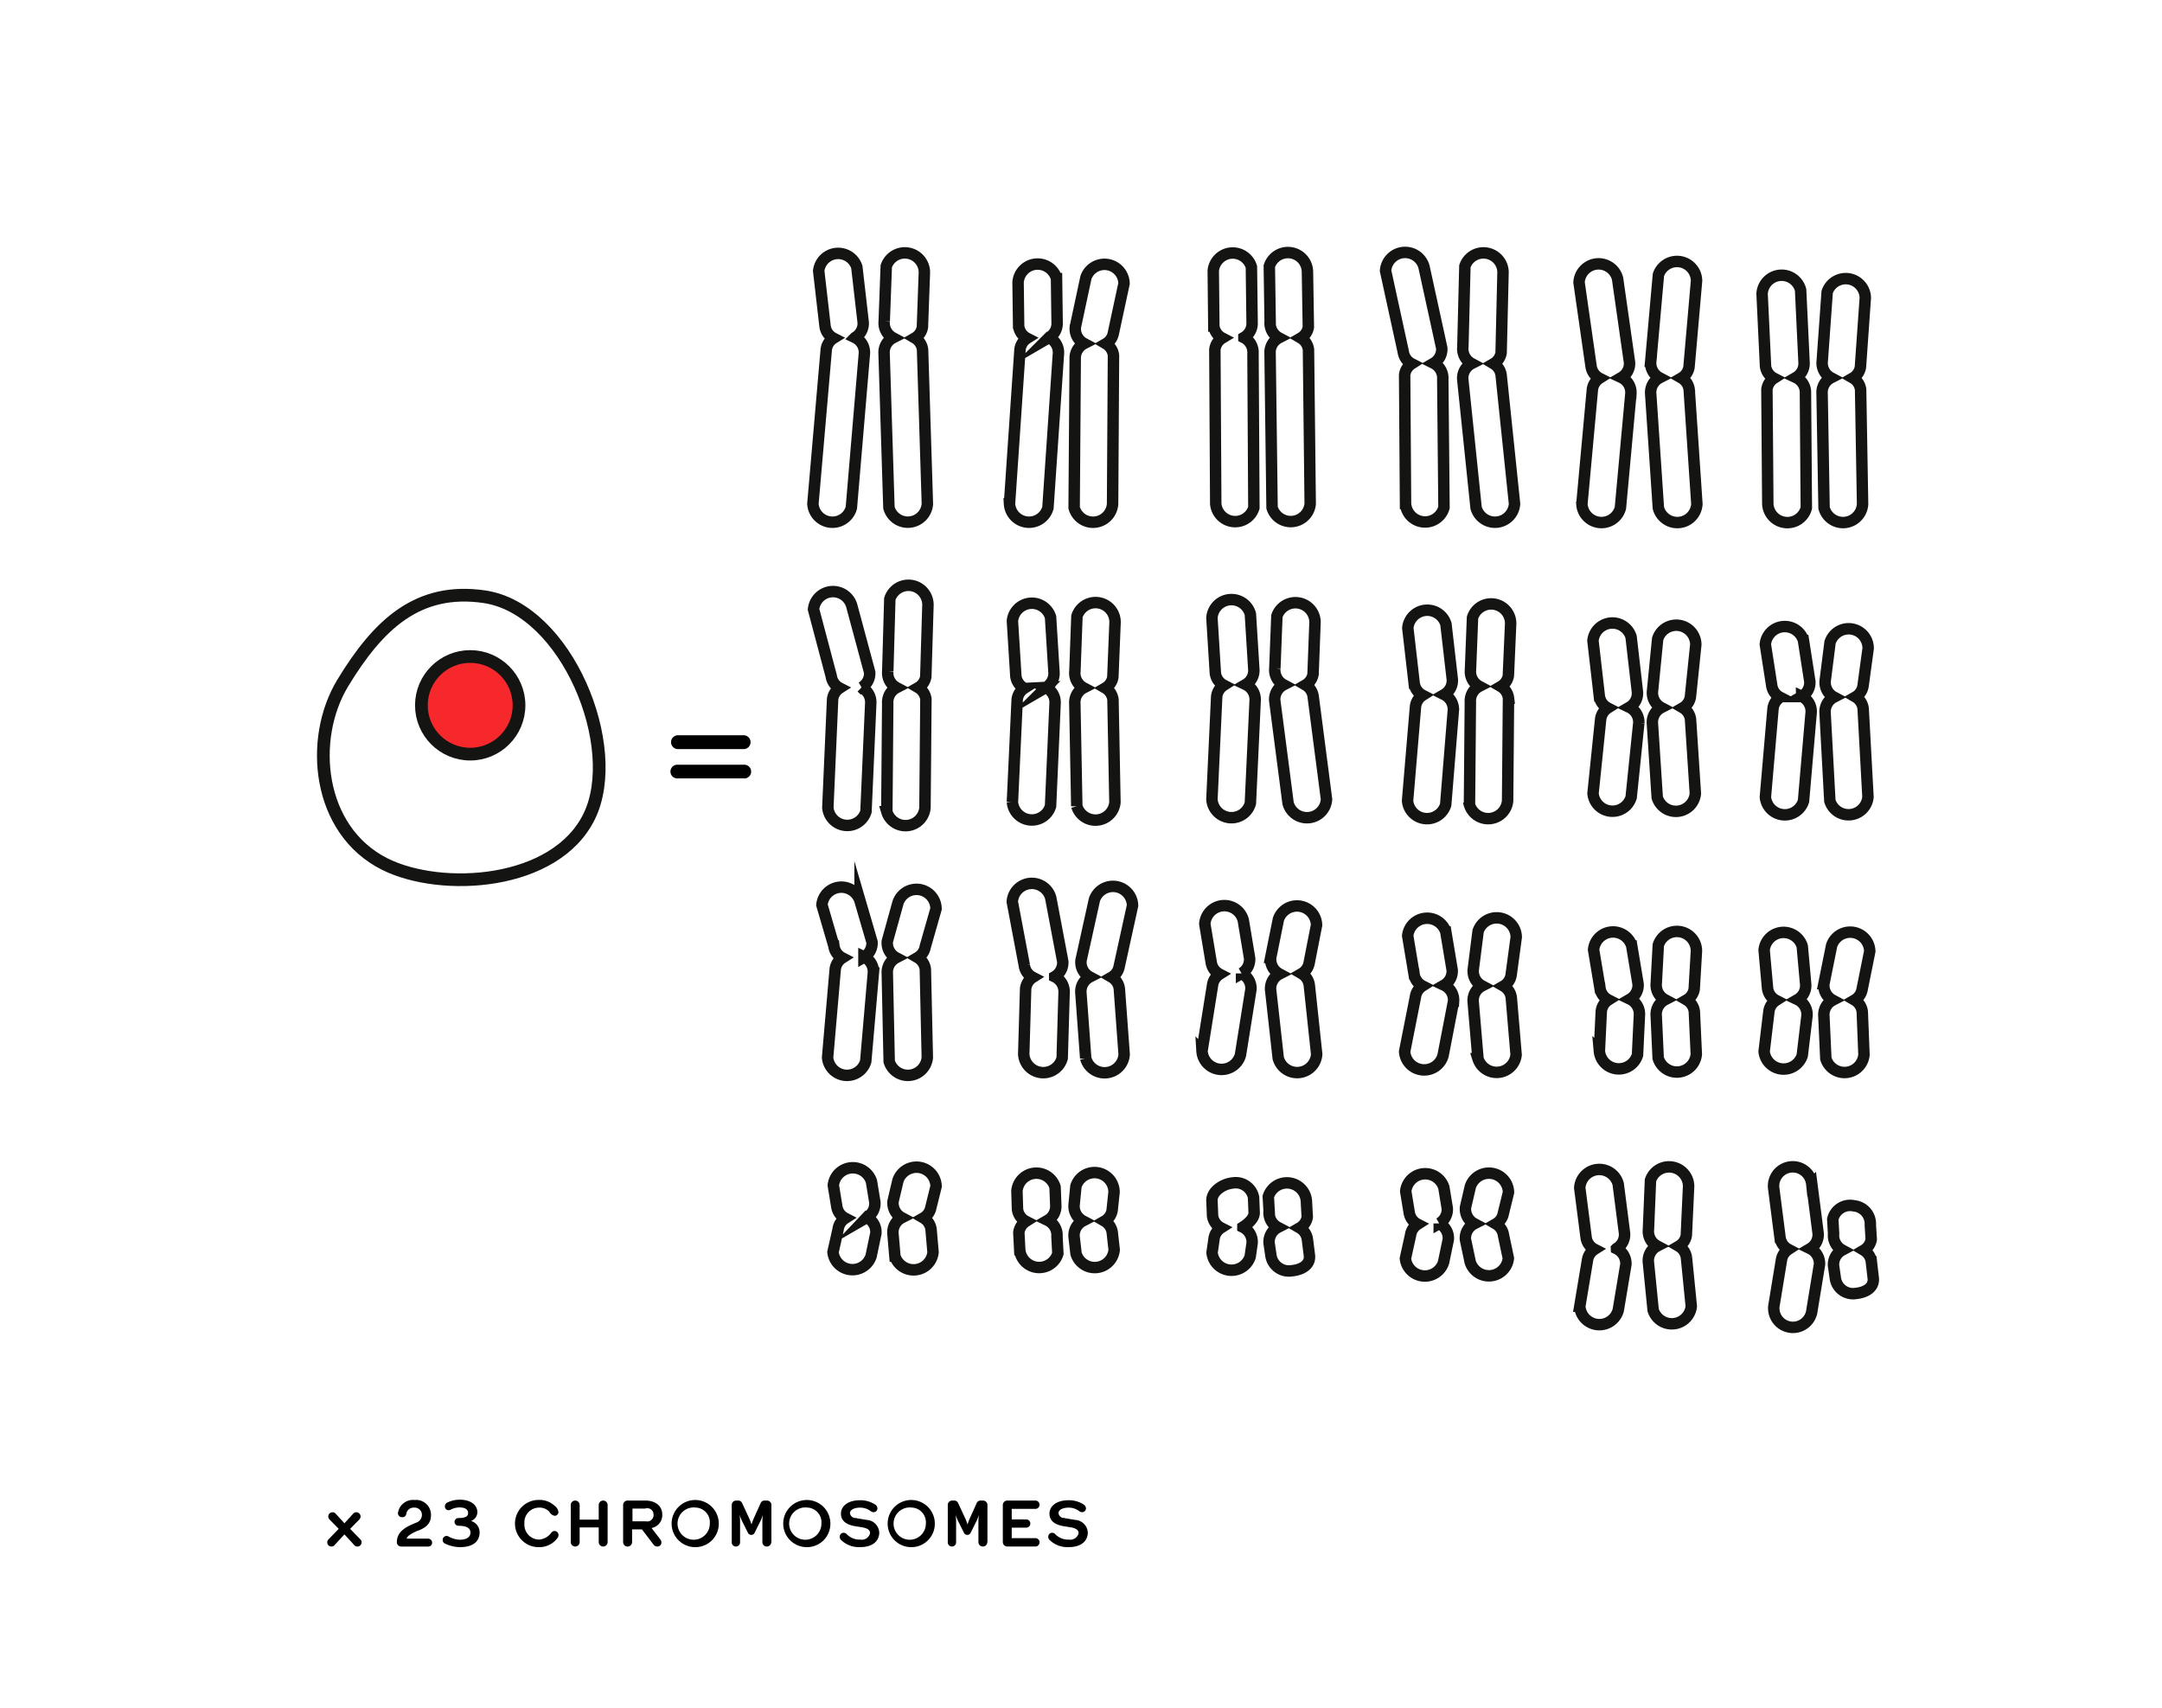 <?xml version="1.0" encoding="UTF-8"?> <svg xmlns="http://www.w3.org/2000/svg" id="e51c4545-1622-4086-bbcd-05b22a3c1638" data-name="Calque 1" viewBox="0 0 340.16 268.66"><defs><style>.c4353fff-b415-4cba-a690-641251c6497c,.f718c03f-9132-40ab-a66b-c241110d91d4{fill:none;}.a1daa5c1-27c5-47e5-9d66-2c6e8a0a8c2a,.c4353fff-b415-4cba-a690-641251c6497c,.f718c03f-9132-40ab-a66b-c241110d91d4{stroke:#141412;}.a1daa5c1-27c5-47e5-9d66-2c6e8a0a8c2a,.f718c03f-9132-40ab-a66b-c241110d91d4{stroke-linecap:round;stroke-linejoin:round;stroke-width:2px;}.a1daa5c1-27c5-47e5-9d66-2c6e8a0a8c2a{fill:#f7282c;}.c4353fff-b415-4cba-a690-641251c6497c{stroke-miterlimit:10;stroke-width:1.8px;}</style></defs><title>Sequencage</title><path class="f718c03f-9132-40ab-a66b-c241110d91d4" d="M76.24,93.89c-10.53-1.56-16.76,4.43-22.3,13.55-5.37,8.83-4,23.18,6.58,28.5,8.92,4.47,26.88,3.39,32.19-7.5S89.19,95.81,76.24,93.89Z"></path><circle class="a1daa5c1-27c5-47e5-9d66-2c6e8a0a8c2a" cx="73.98" cy="110.97" r="7.68"></circle><path d="M56.7,243.13a0.66,0.66,0,0,1-.47.19,0.61,0.61,0,0,1-.47-0.2l-1.57-1.71-1.57,1.71a0.61,0.61,0,0,1-.47.2,0.65,0.65,0,0,1-.66-0.66,0.63,0.63,0,0,1,.19-0.46l1.61-1.66-1.45-1.48a0.7,0.7,0,0,1-.19-0.47,0.67,0.67,0,0,1,.66-0.66,0.63,0.63,0,0,1,.48.2l1.4,1.53,1.4-1.53a0.63,0.63,0,0,1,.48-0.2,0.67,0.67,0,0,1,.66.66,0.7,0.7,0,0,1-.19.47l-1.45,1.48,1.61,1.66a0.63,0.63,0,0,1,.19.46A0.66,0.66,0,0,1,56.7,243.13Z"></path><path d="M63.1,243.32a0.66,0.66,0,0,1-.66-0.66v0c0-1.82,1.63-2.5,3-3.08a1.32,1.32,0,0,0,.94-1.15,1.14,1.14,0,0,0-1.22-1.23,1.17,1.17,0,0,0-1.24,1,0.58,0.58,0,0,1-.64.5,0.62,0.62,0,0,1-.67-0.63A2.39,2.39,0,0,1,65.24,236a2.34,2.34,0,0,1,2.57,2.41c0,1.28-.78,1.94-2,2.4a5.65,5.65,0,0,0-1.49.79,1.08,1.08,0,0,0-.35.48h3.4a0.64,0.64,0,0,1,.62.64,0.61,0.61,0,0,1-.62.61H63.1Z"></path><path d="M72.36,243.42a5.68,5.68,0,0,1-2.35-.56,0.62,0.62,0,0,1-.36-0.59,0.61,0.61,0,0,1,.62-0.61,0.62,0.62,0,0,1,.3.08,3.82,3.82,0,0,0,1.79.51c1.07,0,1.66-.44,1.66-1.1s-0.45-1.07-1.9-1.1a0.6,0.6,0,1,1,0-1.21c1.07,0,1.53-.24,1.53-0.79s-0.44-.88-1.38-0.88a3,3,0,0,0-1.36.35,0.78,0.78,0,0,1-.33.09A0.58,0.58,0,0,1,70,237a0.65,0.65,0,0,1,.4-0.61,4.55,4.55,0,0,1,1.91-.44c1.72,0,2.8.8,2.8,2a1.52,1.52,0,0,1-1,1.35,1.87,1.87,0,0,1,1.35,1.8C75.46,242.41,74.56,243.42,72.36,243.42Z"></path><path d="M87.86,237.88a0.6,0.6,0,0,1-.59.61,1.27,1.27,0,0,1-.87-0.68,2.13,2.13,0,0,0-1.64-.61,2.32,2.32,0,0,0-2.25,2.5,2.35,2.35,0,0,0,2.25,2.53,2.61,2.61,0,0,0,2-1.11,0.63,0.63,0,0,1,.49-0.24,0.61,0.61,0,0,1,.62.62,0.75,0.75,0,0,1-.13.44,3.55,3.55,0,0,1-3,1.48,3.71,3.71,0,0,1,0-7.43,3.47,3.47,0,0,1,2.52.92A1.43,1.43,0,0,1,87.86,237.88Z"></path><path d="M94.9,243.32a0.7,0.7,0,0,1-.7-0.7v-2.3h-3v2.3a0.7,0.7,0,0,1-1.4,0v-5.83a0.7,0.7,0,0,1,1.4,0v2.3h3v-2.3a0.7,0.7,0,0,1,1.4,0v5.83A0.7,0.7,0,0,1,94.9,243.32Z"></path><path d="M102.51,240.41l1.41,1.83a0.7,0.7,0,0,1,.14.42,0.62,0.62,0,0,1-.66.66,0.71,0.71,0,0,1-.56-0.28L101,240.62H99.45v2a0.7,0.7,0,0,1-1.41,0v-5.83a0.7,0.7,0,0,1,.7-0.7h2.83c1.42,0,2.63.74,2.63,2.24A2.06,2.06,0,0,1,102.51,240.41Zm-1-3.06h-2v2h2.09a1,1,0,0,0,1.23-1A1,1,0,0,0,101.49,237.35Z"></path><path d="M109.44,243.42a3.71,3.71,0,1,1,3.65-3.72A3.68,3.68,0,0,1,109.44,243.42Zm0-6.23a2.54,2.54,0,1,0,2.24,2.51A2.32,2.32,0,0,0,109.44,237.19Z"></path><path d="M121.35,242.62a0.7,0.7,0,0,1-.71.7,0.69,0.69,0,0,1-.69-0.7v-3.1a8.28,8.28,0,0,1,.08-1.19h0a6.8,6.8,0,0,1-.39,1l-0.9,1.8a0.56,0.56,0,0,1-.52.36,0.58,0.58,0,0,1-.56-0.36l-0.9-1.8a6.8,6.8,0,0,1-.39-1h0a8.41,8.41,0,0,1,.07,1.19v3.11a0.66,0.66,0,0,1-.66.69,0.65,0.65,0,0,1-.65-0.69v-5.84a0.69,0.69,0,0,1,.7-0.7h0.33a0.65,0.65,0,0,1,.59.37l1.17,2.53a7.77,7.77,0,0,1,.32.87h0a6.94,6.94,0,0,1,.31-0.87l1.14-2.53a0.64,0.64,0,0,1,.59-0.37h0.39a0.69,0.69,0,0,1,.7.7v5.83Z"></path><path d="M127,243.42a3.71,3.71,0,1,1,3.65-3.72A3.68,3.68,0,0,1,127,243.42Zm0-6.23a2.54,2.54,0,1,0,2.24,2.51A2.32,2.32,0,0,0,127,237.19Z"></path><path d="M135.38,243.41a4,4,0,0,1-3.1-1.17,0.71,0.71,0,0,1-.16-0.46,0.61,0.61,0,0,1,.65-0.62,0.65,0.65,0,0,1,.47.24,2.8,2.8,0,0,0,2.13.83,1.33,1.33,0,0,0,1.52-1c0-.44-0.28-0.75-1.17-0.92-0.39-.07-1-0.15-1.41-0.23-1.44-.31-2-1-2-1.95,0-1.08,1-2.09,3-2.09a4.22,4.22,0,0,1,2.39.68,0.74,0.74,0,0,1,.35.61,0.6,0.6,0,0,1-.6.59,0.88,0.88,0,0,1-.53-0.22,2.78,2.78,0,0,0-1.55-.5c-1.12,0-1.64.43-1.64,0.86a0.86,0.86,0,0,0,.87.77c0.37,0.08,1.46.25,1.74,0.3a2.1,2.1,0,0,1,2,2C138.32,242.5,137.25,243.41,135.38,243.41Z"></path><path d="M143.43,243.42a3.71,3.71,0,1,1,3.65-3.72A3.68,3.68,0,0,1,143.43,243.42Zm0-6.23a2.54,2.54,0,1,0,2.24,2.51A2.32,2.32,0,0,0,143.43,237.19Z"></path><path d="M155.34,242.62a0.7,0.7,0,0,1-.71.7,0.69,0.69,0,0,1-.69-0.7v-3.1a8.28,8.28,0,0,1,.08-1.19h0a6.8,6.8,0,0,1-.39,1l-0.9,1.8a0.56,0.56,0,0,1-.52.36,0.58,0.58,0,0,1-.56-0.36l-0.9-1.8a6.8,6.8,0,0,1-.39-1h0a8.41,8.41,0,0,1,.07,1.19v3.11a0.66,0.66,0,0,1-.66.69,0.65,0.65,0,0,1-.65-0.69v-5.84a0.69,0.69,0,0,1,.7-0.7h0.33a0.65,0.65,0,0,1,.59.37l1.17,2.53a7.77,7.77,0,0,1,.32.87h0a6.94,6.94,0,0,1,.31-0.87l1.14-2.53a0.64,0.64,0,0,1,.59-0.37h0.39a0.69,0.69,0,0,1,.7.7v5.83Z"></path><path d="M162.9,243.32h-4.42a0.71,0.71,0,0,1-.7-0.7v-5.83a0.7,0.7,0,0,1,.69-0.7h4.43a0.65,0.65,0,0,1,0,1.31h-3.72v1.66h2.28a0.64,0.64,0,0,1,.65.64,0.65,0.65,0,0,1-.65.65h-2.28V242h3.72A0.65,0.65,0,0,1,162.9,243.32Z"></path><path d="M168.19,243.41a4,4,0,0,1-3.1-1.17,0.71,0.71,0,0,1-.16-0.46,0.61,0.61,0,0,1,.65-0.62,0.65,0.65,0,0,1,.47.24,2.8,2.8,0,0,0,2.13.83,1.33,1.33,0,0,0,1.52-1c0-.44-0.28-0.75-1.17-0.92-0.39-.07-1-0.15-1.41-0.23-1.44-.31-2-1-2-1.95,0-1.08,1-2.09,3-2.09a4.22,4.22,0,0,1,2.39.68,0.74,0.74,0,0,1,.35.61,0.6,0.6,0,0,1-.6.59,0.88,0.88,0,0,1-.53-0.22,2.78,2.78,0,0,0-1.55-.5c-1.12,0-1.64.43-1.64,0.86a0.86,0.86,0,0,0,.87.77c0.37,0.08,1.46.25,1.74,0.3a2.1,2.1,0,0,1,2,2C171.13,242.5,170.06,243.41,168.19,243.41Z"></path><path d="M117,117.86H106.67a1.09,1.09,0,0,1,0-2.18H117A1.09,1.09,0,0,1,117,117.86Zm0,4.61H106.67a1.08,1.08,0,1,1,0-2.15H117A1.08,1.08,0,1,1,117,122.47Z"></path><path class="c4353fff-b415-4cba-a690-641251c6497c" d="M145.44,42.81a3.08,3.08,0,0,0-6-.92l-0.32,8.66a2.63,2.63,0,0,0,1.38,2.6,2.58,2.58,0,0,0-1.4,2.46l0.76,24.26a3.08,3.08,0,0,0,6.05-.61L145.15,55a2.46,2.46,0,0,0-1.2-1.82,2.43,2.43,0,0,0,1.18-1.71Zm-10.9,10.29a2.56,2.56,0,0,0,1.27-2.39l-1-8.69a3.08,3.08,0,0,0-6,.61l1,8.69a2.49,2.49,0,0,0,1.33,1.89A2.44,2.44,0,0,0,130,55l-2.1,24.26a3.08,3.08,0,0,0,6.05.62L136,55.62A2.6,2.6,0,0,0,134.53,53.11Z"></path><path class="c4353fff-b415-4cba-a690-641251c6497c" d="M175.44,97.88a3.07,3.07,0,0,0-6-.92l-0.32,8.66a2.62,2.62,0,0,0,1.38,2.6,2.58,2.58,0,0,0-1.39,2.46l0.31,16.16a3.07,3.07,0,0,0,6-.61l-0.31-16.16a2.46,2.46,0,0,0-1.2-1.82,2.43,2.43,0,0,0,1.18-1.7Zm-10.88,10.28a2.56,2.56,0,0,0,1.27-2.38l-0.54-8.68a3.07,3.07,0,0,0-6,.61l0.54,8.68a2.48,2.48,0,0,0,1.33,1.89,2.44,2.44,0,0,0-1.12,1.77l-0.75,16.16a3.07,3.07,0,0,0,6,.61L166,110.67A2.6,2.6,0,0,0,164.55,108.16Z"></path><path class="c4353fff-b415-4cba-a690-641251c6497c" d="M207.14,145.56a3.08,3.08,0,0,0-6-.92l-1.21,6a2.62,2.62,0,0,0,1.38,2.6,2.58,2.58,0,0,0-1.4,2.46l1.2,10.77a3.08,3.08,0,0,0,6.05-.61L206,155a2.46,2.46,0,0,0-1.2-1.82,2.43,2.43,0,0,0,1.18-1.7Zm-11.8,7.59a2.55,2.55,0,0,0,1.27-2.38l-1-6a3.08,3.08,0,0,0-6.05.61l1,6a2.49,2.49,0,0,0,1.33,1.89,2.44,2.44,0,0,0-1.12,1.77l-1.65,10.32a3.08,3.08,0,0,0,6.05.61l1.65-10.32A2.6,2.6,0,0,0,195.34,153.15Z"></path><path class="c4353fff-b415-4cba-a690-641251c6497c" d="M175.28,187.56a3.07,3.07,0,0,0-6-.92L169,189.5a2.62,2.62,0,0,0,1.38,2.59,2.57,2.57,0,0,0-1.39,2.46l0.31,2.69a3.07,3.07,0,0,0,6-.61L175,193.94a2.45,2.45,0,0,0-1.2-1.82,2.42,2.42,0,0,0,1.18-1.7ZM164.84,192a2.54,2.54,0,0,0,1.27-2.38L166,186.77a3.07,3.07,0,0,0-6,.61l0.09,2.9a2.48,2.48,0,0,0,1.33,1.88,2.44,2.44,0,0,0-1.12,1.77l0.14,2.69a3.07,3.07,0,0,0,6,.61l-0.14-2.69A2.59,2.59,0,0,0,164.84,192Z"></path><path class="c4353fff-b415-4cba-a690-641251c6497c" d="M238.56,147.43a3.08,3.08,0,0,0-6-.92l-0.76,6a2.62,2.62,0,0,0,1.38,2.6,2.58,2.58,0,0,0-1.4,2.46l0.76,9a3.08,3.08,0,0,0,6-.61l-0.76-9a2.46,2.46,0,0,0-1.21-1.82,2.43,2.43,0,0,0,1.18-1.7ZM227.21,155a2.55,2.55,0,0,0,1.27-2.38l-1-6a3.08,3.08,0,0,0-6,.61l1,6a2.48,2.48,0,0,0,1.33,1.89,2.44,2.44,0,0,0-1.12,1.77L221,165.44a3.08,3.08,0,0,0,6.05.61l1.65-8.53A2.6,2.6,0,0,0,227.21,155Z"></path><path class="c4353fff-b415-4cba-a690-641251c6497c" d="M265.68,186.61a3.08,3.08,0,0,0-6-.92l-0.32,7.75a2.62,2.62,0,0,0,1.38,2.6,2.58,2.58,0,0,0-1.4,2.46l0.76,7.63a3.08,3.08,0,0,0,6-.61l-0.76-7.63a2.46,2.46,0,0,0-1.2-1.82,2.43,2.43,0,0,0,1.18-1.7Zm-11.35,9.83a2.55,2.55,0,0,0,1.27-2.38l-1-7.78a3.08,3.08,0,0,0-6.05.61l1,7.78a2.48,2.48,0,0,0,1.33,1.89,2.44,2.44,0,0,0-1.12,1.77l-1.2,7.18a3.08,3.08,0,0,0,6.05.62l1.2-7.18A2.6,2.6,0,0,0,254.33,196.45Z"></path><path class="c4353fff-b415-4cba-a690-641251c6497c" d="M266.91,149.62a3.07,3.07,0,0,0-6-.92l-0.32,6a2.62,2.62,0,0,0,1.38,2.59,2.58,2.58,0,0,0-1.39,2.46l0.31,6.73a3.07,3.07,0,0,0,6-.61l-0.31-6.73a2.46,2.46,0,0,0-1.2-1.82,2.43,2.43,0,0,0,1.18-1.7Zm-10.44,7.58a2.55,2.55,0,0,0,1.26-2.38l-1-6a3.07,3.07,0,0,0-6,.61l1,6a2.48,2.48,0,0,0,1.33,1.89,2.44,2.44,0,0,0-1.12,1.77l-0.3,6.28a3.07,3.07,0,0,0,6,.61l0.3-6.28A2.6,2.6,0,0,0,256.47,157.2Zm10.44-7.58a3.07,3.07,0,0,0-6-.92l-0.32,6a2.62,2.62,0,0,0,1.38,2.59,2.58,2.58,0,0,0-1.39,2.46l0.31,6.73a3.07,3.07,0,0,0,6-.61l-0.31-6.73a2.46,2.46,0,0,0-1.2-1.82,2.43,2.43,0,0,0,1.18-1.7Zm-10.44,7.58a2.55,2.55,0,0,0,1.26-2.38l-1-6a3.07,3.07,0,0,0-6,.61l1,6a2.48,2.48,0,0,0,1.33,1.89,2.44,2.44,0,0,0-1.12,1.77l-0.3,6.28a3.07,3.07,0,0,0,6,.61l0.3-6.28a2.6,2.6,0,0,0-1.47-2.5"></path><path class="c4353fff-b415-4cba-a690-641251c6497c" d="M294.18,149.68a3.08,3.08,0,0,0-6-.92l-1.21,6a2.63,2.63,0,0,0,1.38,2.6,2.58,2.58,0,0,0-1.39,2.46l0.31,6.73a3.07,3.07,0,0,0,6-.61L293,159.16a2.46,2.46,0,0,0-1.2-1.82,2.43,2.43,0,0,0,1.18-1.7Zm-11.35,7.59a2.55,2.55,0,0,0,1.27-2.38l-0.54-6a3.07,3.07,0,0,0-6,.61l0.54,6a2.48,2.48,0,0,0,1.33,1.89,2.44,2.44,0,0,0-1.12,1.77l-0.75,6.28a3.08,3.08,0,0,0,6,.61l0.75-6.28A2.6,2.6,0,0,0,282.83,157.27Z"></path><path class="c4353fff-b415-4cba-a690-641251c6497c" d="M205.55,189.18a3.07,3.07,0,0,0-6-.92l0.13,2.26a2.61,2.61,0,0,0,1.38,2.59,2.57,2.57,0,0,0-1.39,2.45l0.31,2.09a2.86,2.86,0,0,0,3.29,2.28c1.67-.17,2.9-1,2.75-2.4L205.7,195a2.45,2.45,0,0,0-1.2-1.81,2.42,2.42,0,0,0,1.18-1.7Zm-10,3.88c0.85-.54,1.86-1.42,1.77-2.37l-0.09-2.29a2.86,2.86,0,0,0-3.29-2.28c-1.67.17-3.4,1.46-3.25,2.89l0.09,2.29a2.47,2.47,0,0,0,1.33,1.88A2.43,2.43,0,0,0,191,195l-0.3,2.09a3.08,3.08,0,0,0,6,.61l0.3-2.09A2.59,2.59,0,0,0,195.55,193.07Z"></path><path class="c4353fff-b415-4cba-a690-641251c6497c" d="M237.34,187.6a3.08,3.08,0,0,0-6-.92l-0.76,3.26a2.62,2.62,0,0,0,1.38,2.59,2.57,2.57,0,0,0-1.4,2.46l0.76,3.59a3.08,3.08,0,0,0,6-.61l-0.76-3.59a2.46,2.46,0,0,0-1.2-1.82,2.42,2.42,0,0,0,1.18-1.7Zm-10.9,4.89a2.55,2.55,0,0,0,1.27-2.38l-0.54-3.29a3.08,3.08,0,0,0-6,.61l0.54,3.29a2.48,2.48,0,0,0,1.33,1.89,2.44,2.44,0,0,0-1.12,1.77L221.12,198a3.08,3.08,0,0,0,6,.61l0.75-3.59A2.59,2.59,0,0,0,226.44,192.49Z"></path><path class="c4353fff-b415-4cba-a690-641251c6497c" d="M206.9,97.85a3.08,3.08,0,0,0-6-.92l-0.32,8.21a2.63,2.63,0,0,0,1.38,2.6,2.58,2.58,0,0,0-1.4,2.46l2.1,16.17a3.08,3.08,0,0,0,6.05-.61l-2.1-16.17a2.46,2.46,0,0,0-1.2-1.82,2.43,2.43,0,0,0,1.18-1.7ZM196,107.7a2.55,2.55,0,0,0,1.27-2.39l-0.54-8.69a3.08,3.08,0,0,0-6.05.61l0.54,8.69a2.49,2.49,0,0,0,1.33,1.89,2.44,2.44,0,0,0-1.12,1.77l-0.75,16.17a3.08,3.08,0,0,0,6.05.62l0.75-16.17A2.6,2.6,0,0,0,196,107.7Z"></path><path class="c4353fff-b415-4cba-a690-641251c6497c" d="M237.68,98.09a3.07,3.07,0,0,0-6-.92l-0.32,8.21a2.63,2.63,0,0,0,1.38,2.6,2.58,2.58,0,0,0-1.4,2.46l-0.14,16.17a3.07,3.07,0,0,0,6-.61l0.14-16.17a2.46,2.46,0,0,0-1.2-1.82,2.43,2.43,0,0,0,1.18-1.7Zm-10.45,11.19a2.56,2.56,0,0,0,1.27-2.39l-1-8.69a3.07,3.07,0,0,0-6,.61l1,8.69a2.48,2.48,0,0,0,1.33,1.89,2.45,2.45,0,0,0-1.12,1.77L221.46,126a3.07,3.07,0,0,0,6,.61l1.2-14.82A2.6,2.6,0,0,0,227.23,109.28Z"></path><path class="c4353fff-b415-4cba-a690-641251c6497c" d="M266.81,101.44a3.07,3.07,0,0,0-6-.92L260,108.73a2.62,2.62,0,0,0,1.38,2.6,2.58,2.58,0,0,0-1.4,2.46l0.76,11.67a3.07,3.07,0,0,0,6-.61l-0.76-11.67a2.46,2.46,0,0,0-1.2-1.82,2.43,2.43,0,0,0,1.18-1.7Zm-10.45,9.84a2.55,2.55,0,0,0,1.27-2.38l-1-8.69a3.07,3.07,0,0,0-6,.61l1,8.68a2.49,2.49,0,0,0,1.33,1.89,2.44,2.44,0,0,0-1.12,1.77l-1.2,11.67a3.07,3.07,0,0,0,6,.61l1.2-11.67A2.6,2.6,0,0,0,256.36,111.28Z"></path><path class="c4353fff-b415-4cba-a690-641251c6497c" d="M293.93,102a3.07,3.07,0,0,0-6-.92l-0.76,6a2.63,2.63,0,0,0,1.38,2.6,2.58,2.58,0,0,0-1.4,2.46L287.9,126a3.07,3.07,0,0,0,6-.61l-0.76-13.92a2.46,2.46,0,0,0-1.2-1.82,2.43,2.43,0,0,0,1.18-1.7Zm-10.45,7.59a2.55,2.55,0,0,0,1.27-2.38l-1-6.44a3.07,3.07,0,0,0-6,.61l1,6.44a2.48,2.48,0,0,0,1.33,1.89,2.45,2.45,0,0,0-1.12,1.77l-1.2,13.92a3.07,3.07,0,0,0,6,.61l1.2-13.92A2.6,2.6,0,0,0,283.48,109.57Z"></path><path class="c4353fff-b415-4cba-a690-641251c6497c" d="M147.27,143a3.07,3.07,0,0,0-6-.92l-1.66,6a2.62,2.62,0,0,0,1.38,2.6A2.58,2.58,0,0,0,139.6,153L139.9,167a3.07,3.07,0,0,0,6-.61l-0.31-13.91a2.46,2.46,0,0,0-1.2-1.82,2.43,2.43,0,0,0,1.18-1.7Zm-11.34,7.59a2.55,2.55,0,0,0,1.27-2.38l-1.88-6.44a3.07,3.07,0,0,0-6,.61l1.88,6.44a2.48,2.48,0,0,0,1.33,1.89,2.44,2.44,0,0,0-1.12,1.77l-1.2,13.91a3.07,3.07,0,0,0,6,.61l1.2-13.91A2.6,2.6,0,0,0,135.93,150.54Z"></path><path class="c4353fff-b415-4cba-a690-641251c6497c" d="M178.19,142.48a3.08,3.08,0,0,0-6-.92l-2.11,9.55a2.63,2.63,0,0,0,1.38,2.6,2.58,2.58,0,0,0-1.4,2.46l0.76,10.33a3.08,3.08,0,0,0,6.05-.61l-0.76-10.33a2.46,2.46,0,0,0-1.2-1.82,2.43,2.43,0,0,0,1.18-1.7Zm-12.25,11.18a2.56,2.56,0,0,0,1.27-2.39l-1.89-10a3.08,3.08,0,0,0-6.05.61l1.89,10a2.48,2.48,0,0,0,1.33,1.89,2.45,2.45,0,0,0-1.12,1.77l-0.3,10.33a3.08,3.08,0,0,0,6.05.61l0.3-10.33A2.6,2.6,0,0,0,165.94,153.67Z"></path><path class="c4353fff-b415-4cba-a690-641251c6497c" d="M205.71,42.81a3.07,3.07,0,0,0-6-.92l0.13,8.66a2.63,2.63,0,0,0,1.38,2.6,2.58,2.58,0,0,0-1.39,2.46l0.31,24.26a3.07,3.07,0,0,0,6-.61L205.87,55a2.46,2.46,0,0,0-1.2-1.82,2.43,2.43,0,0,0,1.18-1.71Zm-10,10.29A2.56,2.56,0,0,0,197,50.72L196.89,42a3.07,3.07,0,0,0-6,.61l0.09,8.69a2.49,2.49,0,0,0,1.33,1.89A2.45,2.45,0,0,0,191.14,55l0.14,24.26a3.07,3.07,0,0,0,6,.62l-0.14-24.26A2.6,2.6,0,0,0,195.71,53.11Z"></path><path class="c4353fff-b415-4cba-a690-641251c6497c" d="M236.48,42.81a3.08,3.08,0,0,0-6-.92l-0.32,12.71a2.63,2.63,0,0,0,1.38,2.6,2.58,2.58,0,0,0-1.4,2.46l2.1,20.22a3.08,3.08,0,0,0,6.05-.62L236.18,59A2.46,2.46,0,0,0,235,57.22a2.43,2.43,0,0,0,1.18-1.71ZM225.57,57.15a2.56,2.56,0,0,0,1.27-2.39L224.05,42a3.08,3.08,0,0,0-6.05.61l2.78,12.73a2.49,2.49,0,0,0,1.33,1.89A2.44,2.44,0,0,0,221,59l0.14,20.22a3.08,3.08,0,0,0,6.05.62L227,59.66A2.6,2.6,0,0,0,225.57,57.15Z"></path><path class="c4353fff-b415-4cba-a690-641251c6497c" d="M255.11,59.4A2.56,2.56,0,0,0,256.38,57L254.5,43.83a3.08,3.08,0,0,0-6.06.61l1.89,13.18a2.49,2.49,0,0,0,1.33,1.89,2.45,2.45,0,0,0-1.12,1.77l-1.65,18a3.08,3.08,0,0,0,6.06.62l1.65-18A2.6,2.6,0,0,0,255.11,59.4Z"></path><path class="c4353fff-b415-4cba-a690-641251c6497c" d="M266.93,44.16a3.08,3.08,0,0,0-6-.92l-1.21,13.6a2.63,2.63,0,0,0,1.39,2.6,2.59,2.59,0,0,0-1.4,2.46l1.21,18a3.08,3.08,0,0,0,6.06-.61l-1.21-18a2.46,2.46,0,0,0-1.21-1.82,2.43,2.43,0,0,0,1.18-1.7Z"></path><path class="c4353fff-b415-4cba-a690-641251c6497c" d="M293.48,46.86a3.08,3.08,0,0,0-6-.92L286.7,56.84a2.63,2.63,0,0,0,1.38,2.6,2.58,2.58,0,0,0-1.4,2.46l0.31,18a3.08,3.08,0,0,0,6.06-.61l-0.31-18a2.46,2.46,0,0,0-1.21-1.82,2.43,2.43,0,0,0,1.18-1.7Z"></path><path class="c4353fff-b415-4cba-a690-641251c6497c" d="M282.57,59.4A2.55,2.55,0,0,0,283.84,57l-0.54-11.38a3.08,3.08,0,0,0-6.06.61l0.54,11.39a2.49,2.49,0,0,0,1.33,1.89A2.44,2.44,0,0,0,278,61.29l0.14,18a3.08,3.08,0,0,0,6.06.62l-0.14-18A2.6,2.6,0,0,0,282.57,59.4Z"></path><path class="c4353fff-b415-4cba-a690-641251c6497c" d="M176.85,44.61a3.08,3.08,0,0,0-6-.92l-1.66,7.76a2.63,2.63,0,0,0,1.38,2.6,2.58,2.58,0,0,0-1.4,2.46L169,79.88a3.08,3.08,0,0,0,6.05-.61l0.14-23.36A2.46,2.46,0,0,0,174,54.08a2.43,2.43,0,0,0,1.18-1.7Zm-11.8,8.5a2.56,2.56,0,0,0,1.27-2.39l-0.09-6.89a3.08,3.08,0,0,0-6.05.61l0.09,6.89a2.49,2.49,0,0,0,1.33,1.89A2.45,2.45,0,0,0,160.48,55l-1.65,24.26a3.08,3.08,0,0,0,6.05.62l1.65-24.26A2.6,2.6,0,0,0,165.06,53.11Z"></path><path class="c4353fff-b415-4cba-a690-641251c6497c" d="M147.28,186.66a3.08,3.08,0,0,0-6-.92L140.51,189a2.62,2.62,0,0,0,1.38,2.59,2.57,2.57,0,0,0-1.4,2.46l0.31,3.59a3.08,3.08,0,0,0,6-.61l-0.31-3.59a2.46,2.46,0,0,0-1.2-1.82,2.42,2.42,0,0,0,1.18-1.7Zm-10.9,4.89a2.55,2.55,0,0,0,1.27-2.38l-0.54-3.29a3.08,3.08,0,0,0-6,.61l0.54,3.29a2.48,2.48,0,0,0,1.33,1.89,2.44,2.44,0,0,0-1.12,1.77L131.06,197a3.08,3.08,0,0,0,6,.61l0.75-3.59A2.59,2.59,0,0,0,136.39,191.54Z"></path><path class="c4353fff-b415-4cba-a690-641251c6497c" d="M294.27,192.72a2.84,2.84,0,0,0-2.57-3,2.79,2.79,0,0,0-3.34,2.11l0.13,2.26a2.62,2.62,0,0,0,1.36,2.59,2.58,2.58,0,0,0-1.37,2.45l0.3,2.09a2.81,2.81,0,0,0,3.24,2.28c1.64-.17,2.86-1,2.71-2.4l-0.3-2.59a2.45,2.45,0,0,0-1.18-1.81,2.42,2.42,0,0,0,1.16-1.7Z"></path><path class="c4353fff-b415-4cba-a690-641251c6497c" d="M284.81,196.45a2.56,2.56,0,0,0,1.25-2.38l-1-7.78a3,3,0,0,0-6,.61l1,7.78a2.48,2.48,0,0,0,1.31,1.89,2.45,2.45,0,0,0-1.1,1.77l-1.18,7.18a3,3,0,0,0,6,.61l1.18-7.18A2.61,2.61,0,0,0,284.81,196.45Z"></path><path class="c4353fff-b415-4cba-a690-641251c6497c" d="M146,95.16a3.07,3.07,0,0,0-6-.92l-0.32,11.35a2.62,2.62,0,0,0,1.38,2.6,2.58,2.58,0,0,0-1.39,2.46l-0.14,17.06a3.07,3.07,0,0,0,6-.61L145.68,110a2.46,2.46,0,0,0-1.2-1.82,2.43,2.43,0,0,0,1.18-1.7Zm-10.44,13a2.56,2.56,0,0,0,1.27-2.39L134,95.27a3.07,3.07,0,0,0-6,.61l2.78,10.48a2.49,2.49,0,0,0,1.33,1.89A2.45,2.45,0,0,0,131,110l-0.75,17.06a3.07,3.07,0,0,0,6,.62L137,110.64A2.6,2.6,0,0,0,135.52,108.14Z"></path></svg> 